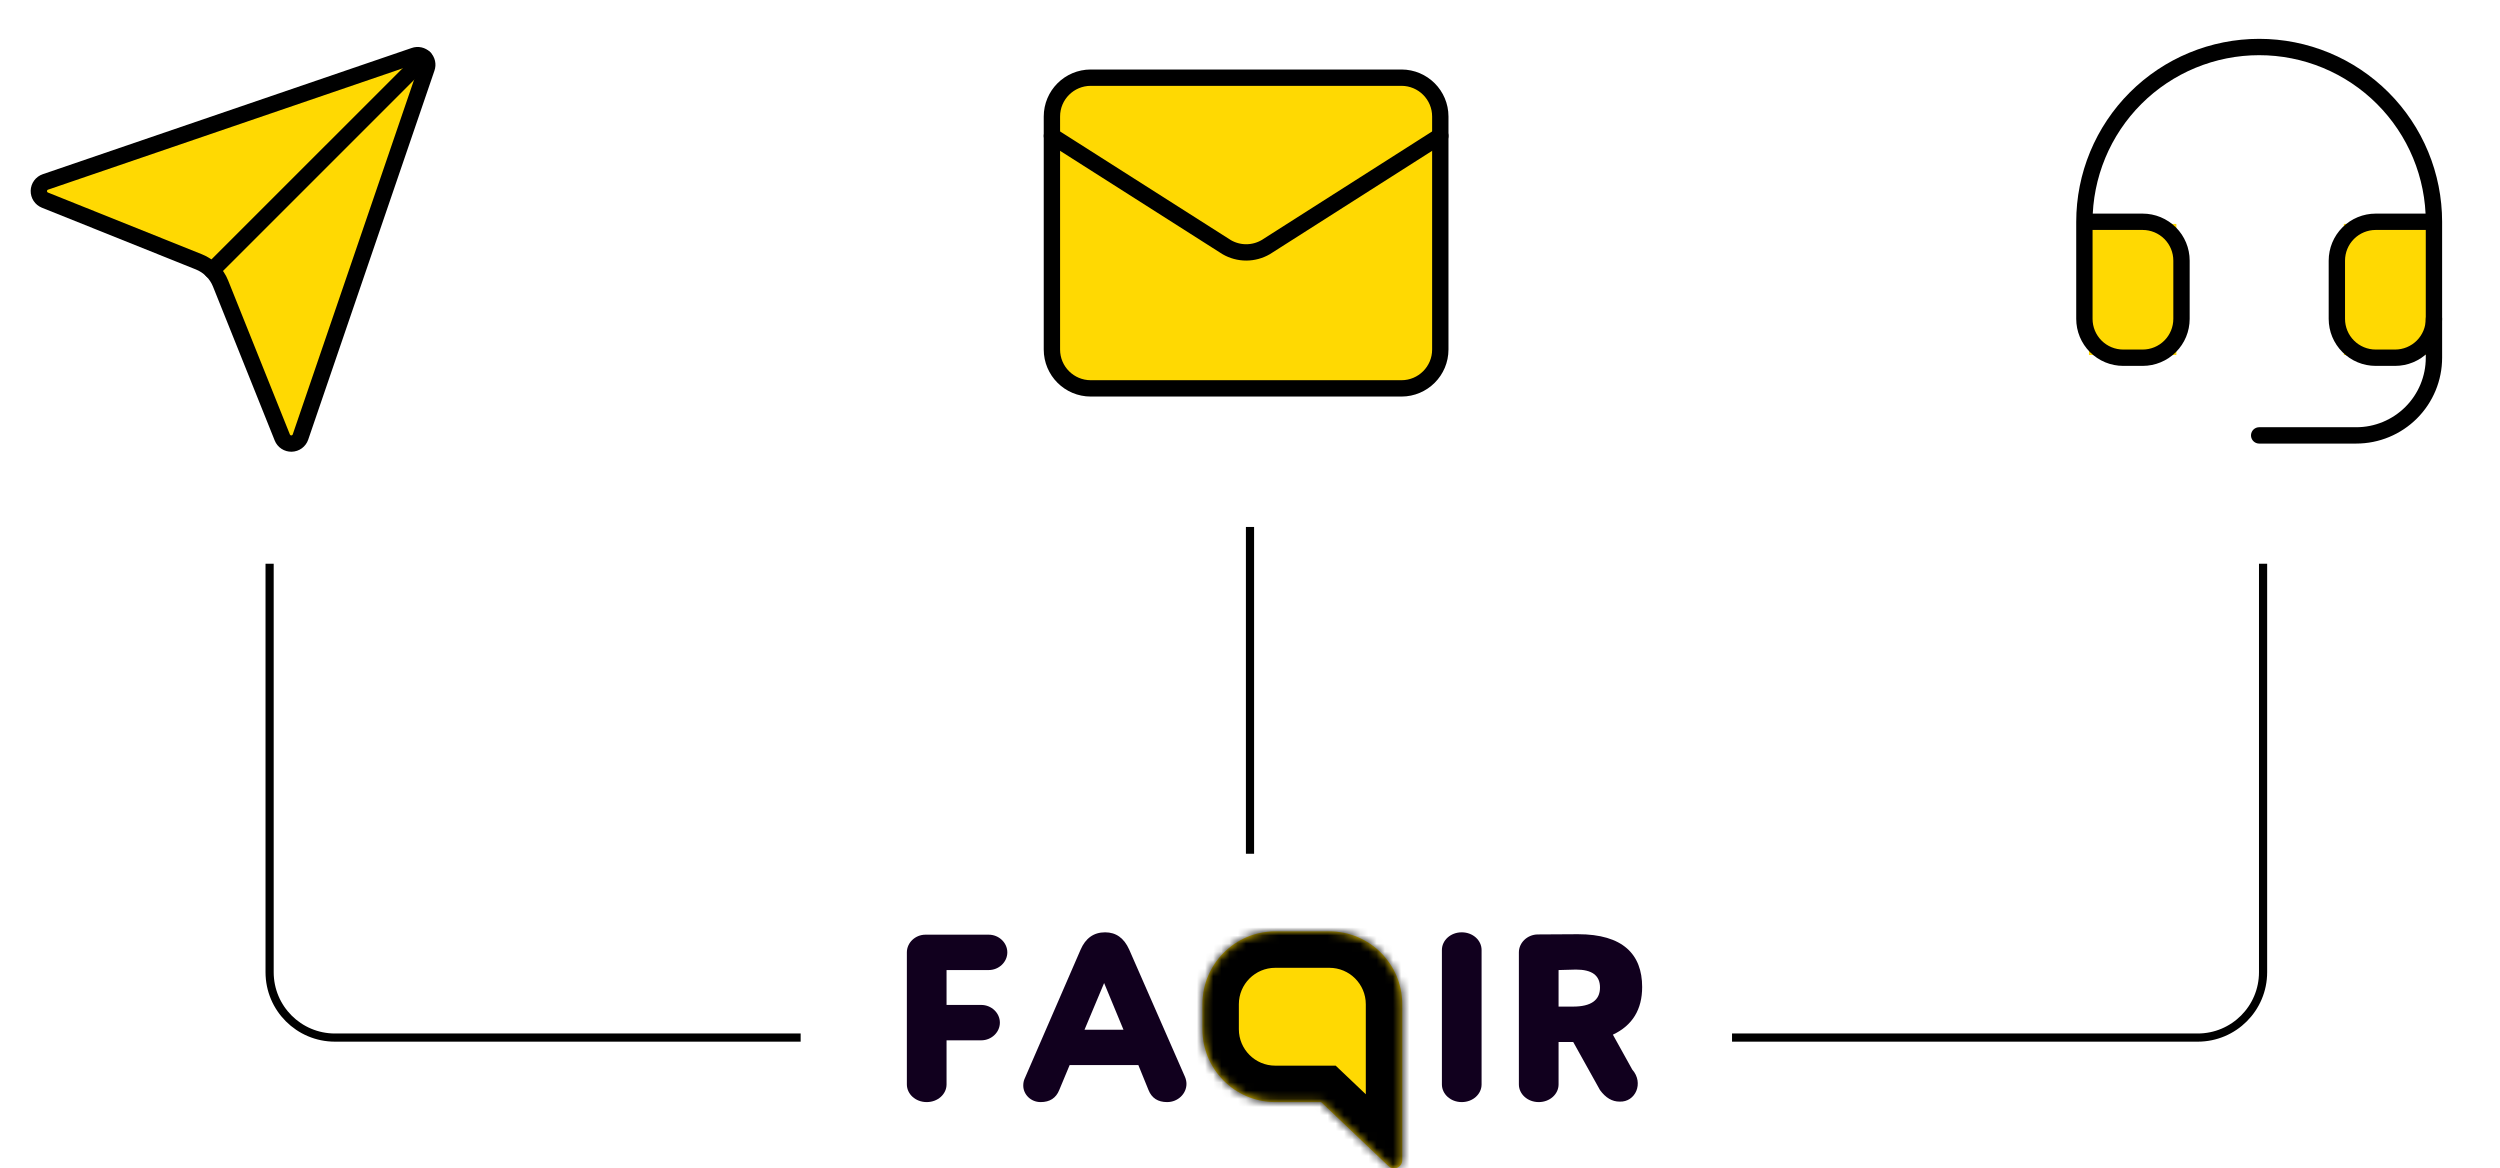 <svg width="306" height="143" viewBox="0 0 306 143" fill="none" xmlns="http://www.w3.org/2000/svg">
<path d="M153 64.5V104.5" stroke="black"/>
<mask id="path-2-inside-1_3479_67" fill="white">
<path d="M162.714 114C167.64 114 171.633 117.993 171.633 122.919V142.002C171.633 142.881 170.581 143.332 169.944 142.727L161.708 134.896H156.095C151.169 134.896 147.176 130.902 147.176 125.977V122.919C147.176 117.993 151.169 114 156.095 114H162.714Z"/>
</mask>
<path d="M162.714 114C167.64 114 171.633 117.993 171.633 122.919V142.002C171.633 142.881 170.581 143.332 169.944 142.727L161.708 134.896H156.095C151.169 134.896 147.176 130.902 147.176 125.977V122.919C147.176 117.993 151.169 114 156.095 114H162.714Z" fill="#FFD902"/>
<path d="M162.714 114L162.715 109.54H162.714V114ZM171.633 122.919L176.093 122.919L176.093 122.919L171.633 122.919ZM171.633 142.002L176.093 142.002V142.002H171.633ZM169.944 142.727L166.871 145.959L166.871 145.959L169.944 142.727ZM161.708 134.896L164.78 131.664L163.489 130.437H161.708V134.896ZM156.095 134.896L156.095 139.356H156.095V134.896ZM147.176 122.919L142.717 122.919V122.919H147.176ZM156.095 114L156.095 109.54L156.095 109.54L156.095 114ZM162.714 114L162.714 118.46C165.177 118.46 167.174 120.456 167.174 122.919L171.633 122.919L176.093 122.919C176.093 115.53 170.103 109.541 162.715 109.54L162.714 114ZM171.633 122.919H167.174V142.002H171.633H176.093V122.919H171.633ZM171.633 142.002L167.174 142.002C167.174 138.959 170.815 137.402 173.016 139.494L169.944 142.727L166.871 145.959C170.346 149.262 176.093 146.802 176.093 142.002L171.633 142.002ZM169.944 142.727L173.017 139.494L164.78 131.664L161.708 134.896L158.635 138.129L166.871 145.959L169.944 142.727ZM161.708 134.896V130.437H156.095V134.896V139.356H161.708V134.896ZM156.095 134.896L156.095 130.437C153.633 130.437 151.636 128.44 151.636 125.977H147.176H142.717C142.717 133.365 148.706 139.356 156.095 139.356L156.095 134.896ZM147.176 125.977H151.636V122.919H147.176H142.717V125.977H147.176ZM147.176 122.919L151.636 122.919C151.636 120.456 153.632 118.46 156.095 118.46L156.095 114L156.095 109.54C148.706 109.541 142.717 115.53 142.717 122.919L147.176 122.919ZM156.095 114V118.46H162.714V114V109.54H156.095V114Z" fill="black" mask="url(#path-2-inside-1_3479_67)"/>
<path d="M120.108 127.335H115.858V132.732C115.858 133.915 114.795 134.896 113.429 134.896C112.063 134.896 111 133.915 111 132.732V116.569C111 115.386 112.032 114.405 113.277 114.405H121.019C122.264 114.405 123.296 115.386 123.296 116.569C123.296 117.753 122.264 118.734 121.019 118.734H115.858V123.005H120.108C121.353 123.005 122.385 123.987 122.385 125.17C122.385 126.353 121.353 127.335 120.108 127.335Z" fill="#11001E"/>
<path d="M140.579 133.424L139.334 130.365H130.924L129.649 133.424C129.254 134.406 128.495 134.896 127.372 134.896C126.158 134.896 125.247 133.944 125.247 132.876C125.247 132.558 125.307 132.27 125.399 132.068L132.26 116.252C132.867 114.838 133.869 114.116 135.266 114.116C136.601 114.116 137.573 114.809 138.211 116.223L145.042 131.808C145.163 132.097 145.224 132.385 145.224 132.674C145.224 133.857 144.191 134.896 142.856 134.896C141.732 134.896 140.973 134.406 140.579 133.424ZM132.746 126.036H137.512L135.144 120.321L132.746 126.036Z" fill="#11001E"/>
<path d="M176.489 132.732V116.281C176.489 115.097 177.551 114.116 178.917 114.116C180.284 114.116 181.346 115.097 181.346 116.281V132.732C181.346 133.915 180.284 134.896 178.917 134.896C177.551 134.896 176.489 133.915 176.489 132.732Z" fill="#11001E"/>
<path d="M197.417 126.642L199.786 130.913C201.243 132.558 200.18 134.925 198.237 134.838C197.326 134.838 196.537 134.377 195.839 133.424L192.56 127.537H190.769V132.732C190.769 133.915 189.706 134.896 188.34 134.896C186.974 134.896 185.911 133.915 185.911 132.732V116.569C185.911 115.386 186.943 114.405 188.188 114.376C189.919 114.376 193.015 114.347 193.137 114.347C198.632 114.347 201 116.8 201 120.812C201 123.554 199.816 125.516 197.417 126.642ZM190.769 118.734V123.207H192.53C194.746 123.207 195.839 122.428 195.839 120.87C195.839 119.398 194.867 118.676 192.894 118.676C192.803 118.676 192.104 118.705 190.769 118.734Z" fill="#11001E"/>
<path d="M33 69V119C33 123.418 36.582 127 41 127H98" stroke="black"/>
<path d="M277 69V119C277 123.418 273.418 127 269 127H212" stroke="black"/>
<path d="M171.539 9.507L133.508 9.507C130.882 9.507 128.754 11.636 128.754 14.261V42.784C128.754 45.41 130.882 47.538 133.508 47.538H171.539C174.164 47.538 176.293 45.41 176.293 42.784V14.261C176.293 11.636 174.164 9.507 171.539 9.507Z" fill="#FFD902" stroke="black" stroke-width="2" stroke-linecap="round" stroke-linejoin="round"/>
<path d="M176.293 16.638L154.922 30.251C154.196 30.672 153.373 30.894 152.534 30.894C151.695 30.894 150.872 30.672 150.146 30.251L128.754 16.638" stroke="black" stroke-width="2" stroke-linecap="round" stroke-linejoin="round"/>
<rect x="255.69" y="27.409" width="10.696" height="16.044" fill="#FFD902"/>
<rect x="286.888" y="27.409" width="10.696" height="16.044" fill="#FFD902"/>
<path d="M255.13 27.146H262.261C263.522 27.146 264.731 27.647 265.623 28.538C266.514 29.43 267.015 30.639 267.015 31.9V39.031C267.015 40.292 266.514 41.501 265.623 42.392C264.731 43.284 263.522 43.785 262.261 43.785H259.884C258.623 43.785 257.414 43.284 256.523 42.392C255.631 41.501 255.13 40.292 255.13 39.031V27.146ZM255.13 27.146C255.13 24.337 255.684 21.555 256.759 18.96C257.834 16.364 259.41 14.006 261.396 12.019C263.383 10.033 265.741 8.457 268.336 7.382C270.932 6.307 273.714 5.754 276.523 5.754C279.332 5.754 282.114 6.307 284.709 7.382C287.305 8.457 289.663 10.033 291.65 12.019C293.636 14.006 295.212 16.364 296.287 18.96C297.362 21.555 297.915 24.337 297.915 27.146M297.915 27.146V39.031C297.915 40.292 297.414 41.501 296.523 42.392C295.631 43.284 294.422 43.785 293.161 43.785H290.784C289.524 43.785 288.314 43.284 287.423 42.392C286.531 41.501 286.031 40.292 286.031 39.031V31.9C286.031 30.639 286.531 29.43 287.423 28.538C288.314 27.647 289.524 27.146 290.784 27.146H297.915Z" stroke="black" stroke-width="2" stroke-linecap="round" stroke-linejoin="round"/>
<path d="M297.916 39.032V43.785C297.916 46.307 296.914 48.725 295.131 50.508C293.348 52.291 290.93 53.293 288.408 53.293H276.523" stroke="black" stroke-width="2" stroke-linecap="round" stroke-linejoin="round"/>
<path d="M34.552 53.547C34.642 53.772 34.799 53.964 35.002 54.097C35.204 54.23 35.443 54.298 35.685 54.292C35.928 54.286 36.162 54.206 36.358 54.062C36.553 53.919 36.7 53.719 36.779 53.49L52.229 8.328C52.305 8.117 52.32 7.889 52.271 7.671C52.222 7.452 52.112 7.252 51.954 7.094C51.795 6.935 51.595 6.825 51.377 6.777C51.158 6.728 50.93 6.742 50.72 6.818L5.558 22.268C5.328 22.347 5.129 22.494 4.985 22.69C4.842 22.885 4.761 23.12 4.755 23.362C4.749 23.605 4.817 23.843 4.95 24.046C5.084 24.248 5.276 24.405 5.501 24.496L24.35 32.054C24.946 32.293 25.487 32.65 25.941 33.103C26.396 33.557 26.753 34.097 26.993 34.693L34.552 53.547Z" fill="#FFD902" stroke="black" stroke-width="2" stroke-linecap="round" stroke-linejoin="round"/>
<path d="M51.946 7.104L25.942 33.105" stroke="black" stroke-width="2" stroke-linecap="round" stroke-linejoin="round"/>
</svg>
